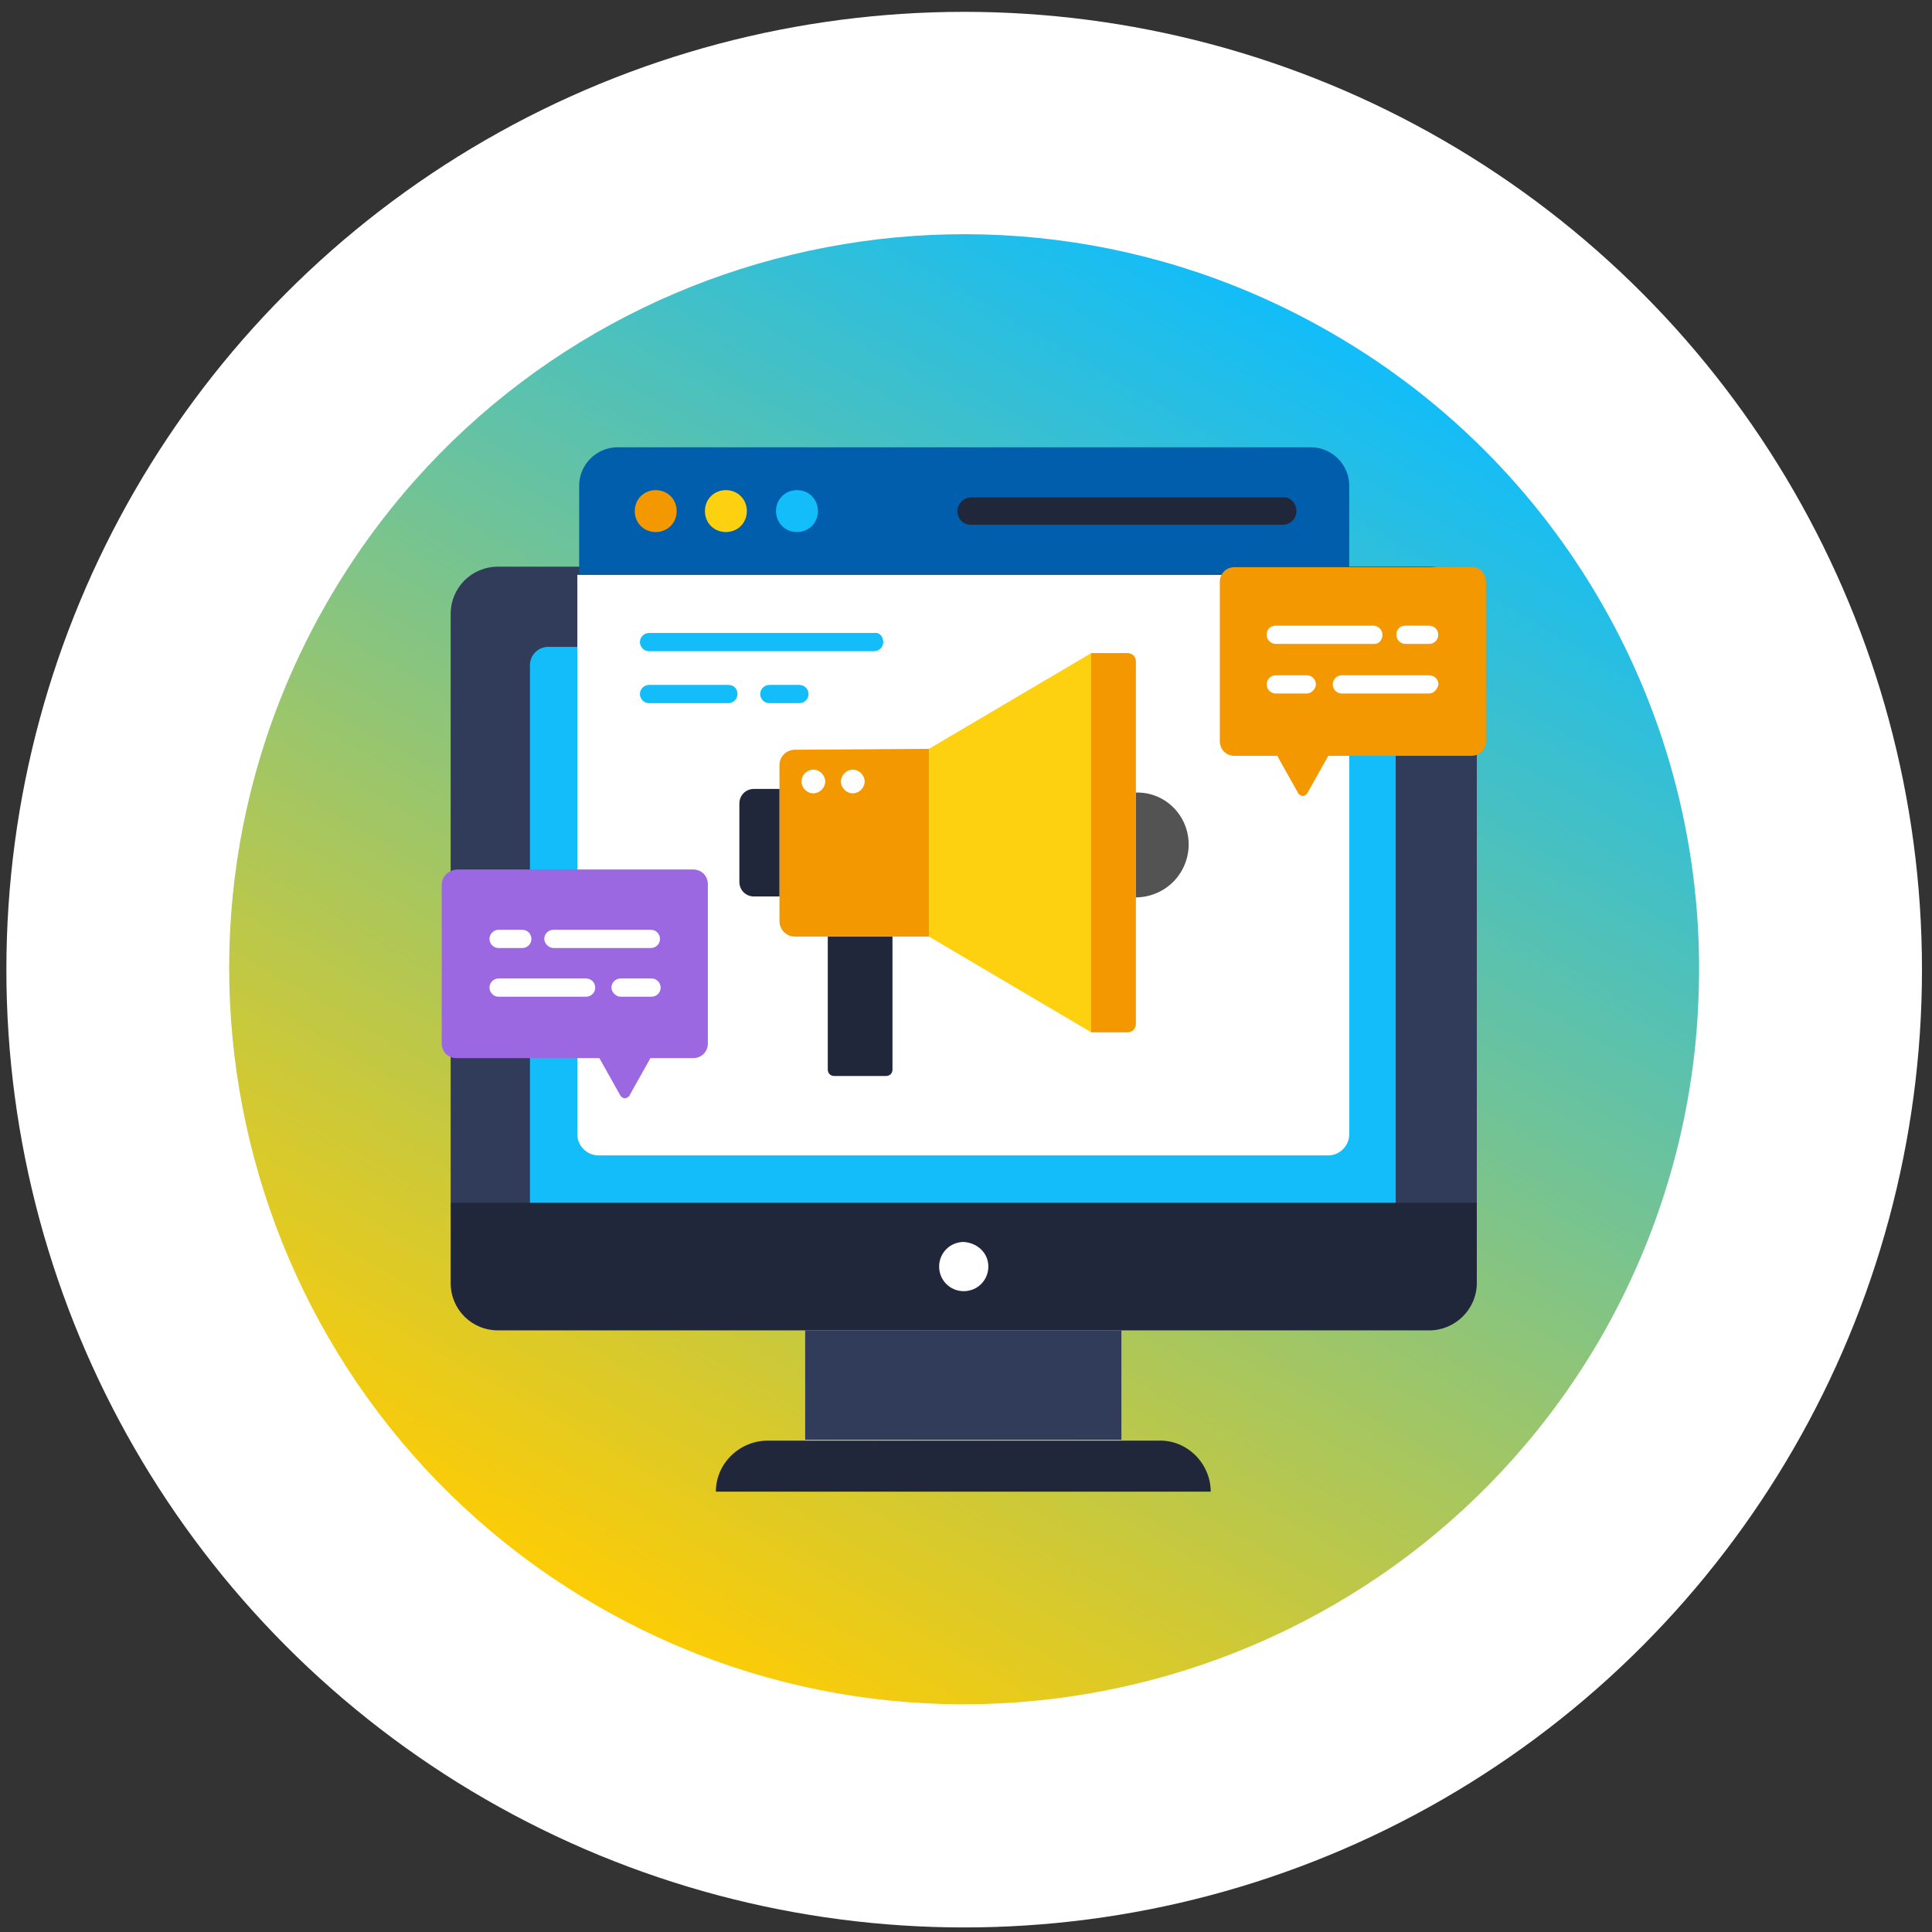 <?xml version="1.0" encoding="utf-8"?>
<!-- Generator: Adobe Illustrator 28.1.0, SVG Export Plug-In . SVG Version: 6.00 Build 0)  -->
<svg version="1.1" id="Layer_1" xmlns="http://www.w3.org/2000/svg" xmlns:xlink="http://www.w3.org/1999/xlink" x="0px" y="0px"
	 viewBox="0 0 212 212" style="enable-background:new 0 0 212 212;" xml:space="preserve">
<rect x="0" y="0" width="212" height="212" fill="#333333" stroke="none"/>
<style type="text/css">
	.st0{fill:#FFFFFF;}
	.st1{fill:url(#Path_2882_00000059995497690255715360000010194042901258210438_);}
	.st2{fill:#313B5A;}
	.st3{fill:#12BDF9;}
	.st4{fill:#20273A;}
	.st5{fill:#005EAC;}
	.st6{fill:#F49800;}
	.st7{fill:#FED110;}
	.st8{fill:#535353;}
	.st9{fill:#9C68E1;}
	.st10{fill:none;}
</style>
<g id="Group_1119" transform="translate(-195 -730)">
	<g transform="matrix(1, 0, 0, 1, 195, 730)">
		<circle id="Ellipse_58-2" class="st0" cx="105.8" cy="106.4" r="105.1"/>
	</g>
	<g id="Group_836" transform="translate(278.468 813.468)">
		
			<linearGradient id="Path_2882_00000168828676290898254230000013159089256665059223_" gradientUnits="userSpaceOnUse" x1="-272.902" y1="443.096" x2="-272.902" y2="442.055" gradientTransform="matrix(134.197 77.479 77.479 -134.197 2354.78 80559.609)">
			<stop  offset="0" style="stop-color:#12BDF9"/>
			<stop  offset="1" style="stop-color:#FDCC06"/>
		</linearGradient>
		<path id="Path_2882" style="fill:url(#Path_2882_00000168828676290898254230000013159089256665059223_);" d="M92.2,63.3
			C69.9,101.8,20.5,115-18,92.7S-69.8,21.1-47.5-17.5S24.2-69.2,62.7-46.9c26,15,41.5,43.2,40.2,73.2C102.4,39.3,98.7,52,92.2,63.3z
			"/>
	</g>
	<g id="Group_857" transform="translate(-5.448 -4.018)">
		<path id="Path_2884" class="st2" d="M362.5,801.4v64.7H249.9v-64.7c0-2.9,2.3-5.2,5.2-5.2c0,0,0,0,0,0h102.2
			C360.1,796.2,362.5,798.5,362.5,801.4C362.5,801.4,362.5,801.4,362.5,801.4L362.5,801.4z"/>
		<path id="Path_2885" class="st3" d="M353.6,866.1v-59.1c0-1.1-0.9-2-2-2c0,0,0,0,0,0h-91c-1.1,0-2,0.9-2,2c0,0,0,0,0,0v59.1H353.6
			z"/>
		<path id="Path_2886" class="st4" d="M362.5,874.8v-8.8H249.9v8.8c0,2.9,2.3,5.2,5.2,5.2c0,0,0,0,0,0h102.2
			C360.1,880,362.5,877.7,362.5,874.8C362.5,874.8,362.5,874.8,362.5,874.8z"/>
		<path id="Path_2887" class="st2" d="M288.8,880h34.7v12h-34.7V880z"/>
		<path id="Path_2888" class="st4" d="M333.3,897.7L333.3,897.7c0-3.1-2.6-5.7-5.7-5.6h-42.9c-3.1,0-5.7,2.5-5.7,5.6c0,0,0,0,0,0
			H333.3L333.3,897.7z"/>
		<path id="Path_2889" class="st0" d="M308.9,873c0,1.5-1.2,2.7-2.7,2.7s-2.7-1.2-2.7-2.7c0-1.5,1.2-2.7,2.7-2.7c0,0,0,0,0,0
			C307.7,870.4,308.9,871.5,308.9,873C308.9,873,308.9,873,308.9,873z"/>
		<path id="Path_2891" class="st0" d="M348.5,797.1v61.4c0,1.2-1,2.3-2.3,2.3h-80.1c-1.2,0-2.3-1-2.3-2.3v-61.4L348.5,797.1z"/>
		<path id="Path_2892" class="st5" d="M348.5,797v-9.7c0-2.3-1.9-4.2-4.2-4.2c0,0,0,0,0,0h-76.1c-2.3,0-4.2,1.9-4.2,4.2v9.7H348.5z"
			/>
		<path id="Path_2893" class="st6" d="M274.7,790.1c0,1.3-1,2.3-2.3,2.3s-2.3-1-2.3-2.3c0-1.3,1-2.3,2.3-2.3
			S274.7,788.8,274.7,790.1L274.7,790.1z"/>
		<path id="Path_2894" class="st7" d="M282.4,790.1c0,1.3-1,2.3-2.3,2.3c-1.3,0-2.3-1-2.3-2.3c0-1.3,1-2.3,2.3-2.3
			C281.4,787.8,282.4,788.8,282.4,790.1L282.4,790.1z"/>
		<path id="Path_2895" class="st3" d="M290.2,790.1c0,1.3-1,2.3-2.3,2.3s-2.3-1-2.3-2.3c0-1.3,1-2.3,2.3-2.3
			S290.2,788.8,290.2,790.1L290.2,790.1z"/>
		<path id="Path_2896" class="st4" d="M342.7,790.1c0,0.9-0.7,1.5-1.5,1.5H307c-0.9,0-1.5-0.7-1.5-1.5s0.7-1.5,1.5-1.5h34.2
			C342,788.5,342.7,789.2,342.7,790.1C342.7,790.1,342.7,790.1,342.7,790.1z"/>
		<g id="Group_837" transform="translate(327.268 859.476)">
			<path id="Path_2897" class="st3" d="M-29.9-55c0,0.6-0.5,1-1,1h-24.7c-0.6,0-1-0.5-1-1c0-0.6,0.5-1,1-1h24.7
				C-30.3-56.1-29.9-55.6-29.9-55C-29.9-55-29.9-55-29.9-55z"/>
			<path id="Path_2898" class="st3" d="M-45.9-49.3c0,0.6-0.5,1-1,1h-8.7c-0.6,0-1-0.5-1-1c0-0.6,0.5-1,1-1h8.7
				C-46.3-50.3-45.9-49.9-45.9-49.3C-45.9-49.3-45.9-49.3-45.9-49.3z"/>
			<path id="Path_2899" class="st3" d="M-38.1-49.3c0,0.6-0.5,1-1,1h-3.3c-0.6,0-1-0.5-1-1c0-0.6,0.5-1,1-1h3.3
				C-38.6-50.3-38.1-49.9-38.1-49.3C-38.1-49.3-38.1-49.3-38.1-49.3z"/>
		</g>
		<g id="Group_843" transform="translate(337.78 861.688)">
			<g id="Group_839">
				<path id="Path_2900" class="st4" d="M-39.4-24.9v14.6c0,0.4-0.3,0.7-0.7,0.7h-5.7c-0.4,0-0.7-0.3-0.7-0.7c0,0,0,0,0,0v-14.6
					H-39.4z"/>
				<path id="Path_2901" class="st6" d="M-35.4-45.5v20.6h-14.7c-1,0-1.7-0.8-1.7-1.7v-17.1c0-1,0.8-1.7,1.7-1.7L-35.4-45.5z"/>
				<path id="Path_2902" class="st4" d="M-51.8-41v11.7h-2.8c-0.9,0-1.6-0.7-1.6-1.6v-8.6c0-0.9,0.7-1.6,1.6-1.6H-51.8z"/>
				<g id="Group_838" transform="translate(20.002)">
					<path id="Path_2903" class="st7" d="M-32.7-55.1v39.8c0,0.5-0.4,0.9-0.9,0.9l0,0h-4l-17.8-10.5v-20.6L-37.6-56h4
						C-33.1-56-32.7-55.6-32.7-55.1L-32.7-55.1z"/>
					<path id="Path_2904" class="st8" d="M-26.9-35c0,1.5-0.6,3-1.7,4.1c-1.1,1.1-2.6,1.7-4.1,1.7h0v-11.5h0
						C-29.5-40.8-26.9-38.2-26.9-35C-26.9-35-26.9-35-26.9-35z"/>
				</g>
			</g>
			<path id="Path_2905" class="st6" d="M-17.6-56h4c0.5,0,0.9,0.4,0.9,0.9l0,0v39.8c0,0.5-0.4,0.9-0.9,0.9l0,0h-4V-56z"/>
			<g id="Group_842" transform="translate(6.617 12.284)">
				<g id="Group_840">
					<path id="Path_2906" class="st0" d="M-53.4-54.2c0,0.7-0.6,1.3-1.3,1.3c-0.7,0-1.3-0.6-1.3-1.3c0-0.7,0.6-1.3,1.3-1.3
						c0,0,0,0,0,0C-54-55.5-53.4-54.9-53.4-54.2z"/>
				</g>
				<g id="Group_841" transform="translate(4.128)">
					<path id="Path_2907" class="st0" d="M-53.2-54.2c0,0.7-0.6,1.3-1.3,1.3s-1.3-0.6-1.3-1.3s0.6-1.3,1.3-1.3c0,0,0,0,0,0
						C-53.8-55.5-53.2-54.9-53.2-54.2z"/>
				</g>
			</g>
		</g>
		<g id="Group_856" transform="translate(306.419 852.556)">
			<g id="Group_849" transform="translate(81.982)">
				<path id="Path_2908" class="st6" d="M-24.9-54.7v17.5c0,0.9-0.7,1.6-1.6,1.6h-15.7l-2.3,4.1c-0.2,0.3-0.5,0.4-0.8,0.2
					c-0.1-0.1-0.2-0.1-0.2-0.2l-2.3-4.1h-4.7c-0.9,0-1.6-0.7-1.6-1.6l0,0v-17.5c0-0.9,0.7-1.6,1.6-1.6l0,0h26
					C-25.6-56.4-24.9-55.6-24.9-54.7C-24.9-54.7-24.9-54.7-24.9-54.7z"/>
				<g id="Group_848" transform="translate(5.042 6.319)">
					<g id="Group_844" transform="translate(13.63)">
						<path id="Path_2909" class="st0" d="M-49.8-54.2h-2.6c-0.5,0-1-0.4-1-1s0.4-1,1-1h2.6c0.5,0,1,0.4,1,1S-49.3-54.2-49.8-54.2
							L-49.8-54.2z"/>
					</g>
					<g id="Group_845">
						<path id="Path_2910" class="st0" d="M-42.2-54.2H-53c-0.5,0-1-0.4-1-1s0.4-1,1-1h10.7c0.5,0,1,0.4,1,1S-41.7-54.2-42.2-54.2
							L-42.2-54.2z"/>
					</g>
					<g id="Group_846" transform="translate(6.946 5.142)">
						<path id="Path_2911" class="st0" d="M-43.1-53.9h-9.6c-0.5,0-1-0.4-1-1c0-0.5,0.4-1,1-1h9.6c0.5,0,1,0.4,1,1
							C-42.2-54.4-42.6-53.9-43.1-53.9z"/>
					</g>
					<g id="Group_847" transform="translate(0 5.142)">
						<path id="Path_2912" class="st0" d="M-49.6-53.9H-53c-0.5,0-1-0.4-1-1c0-0.5,0.4-1,1-1h3.4c0.5,0,1,0.4,1,1
							C-48.6-54.4-49.1-53.9-49.6-53.9L-49.6-53.9z"/>
					</g>
				</g>
			</g>
			<g id="Group_855" transform="translate(0 31.971)">
				<path id="Path_2913" class="st9" d="M-57.5-53.4V-36c0,0.9,0.7,1.6,1.6,1.6l0,0h15.7l2.3,4.1c0.2,0.3,0.5,0.4,0.8,0.2
					c0.1-0.1,0.2-0.1,0.2-0.2l2.3-4.1h4.7c0.9,0,1.6-0.7,1.6-1.6l0,0v-17.5c0-0.9-0.7-1.6-1.6-1.6l0,0h-26
					C-56.8-55-57.5-54.3-57.5-53.4z"/>
				<g id="Group_854" transform="translate(5.042 6.319)">
					<g id="Group_850">
						<path id="Path_2914" class="st0" d="M-56.3-52.8h2.6c0.5,0,1-0.4,1-1c0-0.5-0.4-1-1-1l0,0h-2.6c-0.5,0-1,0.4-1,1
							C-57.3-53.3-56.9-52.8-56.3-52.8z"/>
					</g>
					<g id="Group_851" transform="translate(5.81)">
						<path id="Path_2915" class="st0" d="M-56.1-52.8h10.7c0.5,0,1-0.4,1-1c0-0.5-0.4-1-1-1l0,0h-10.7c-0.5,0-1,0.4-1,1
							C-57.1-53.3-56.6-52.8-56.1-52.8z"/>
					</g>
					<g id="Group_852" transform="translate(0 5.142)">
						<path id="Path_2916" class="st0" d="M-56.3-52.6h9.6c0.5,0,1-0.4,1-1c0-0.5-0.4-1-1-1l0,0h-9.6c-0.5,0-1,0.4-1,1
							C-57.3-53.1-56.9-52.6-56.3-52.6z"/>
					</g>
					<g id="Group_853" transform="translate(12.881 5.142)">
						<path id="Path_2917" class="st0" d="M-55.8-52.6h3.4c0.5,0,1-0.4,1-1c0-0.5-0.4-1-1-1l0,0h-3.4c-0.5,0-1,0.4-1,1
							C-56.8-53.1-56.3-52.6-55.8-52.6z"/>
					</g>
				</g>
			</g>
		</g>
	</g>
</g>
<rect class="st10" width="212" height="212"/>
</svg>
